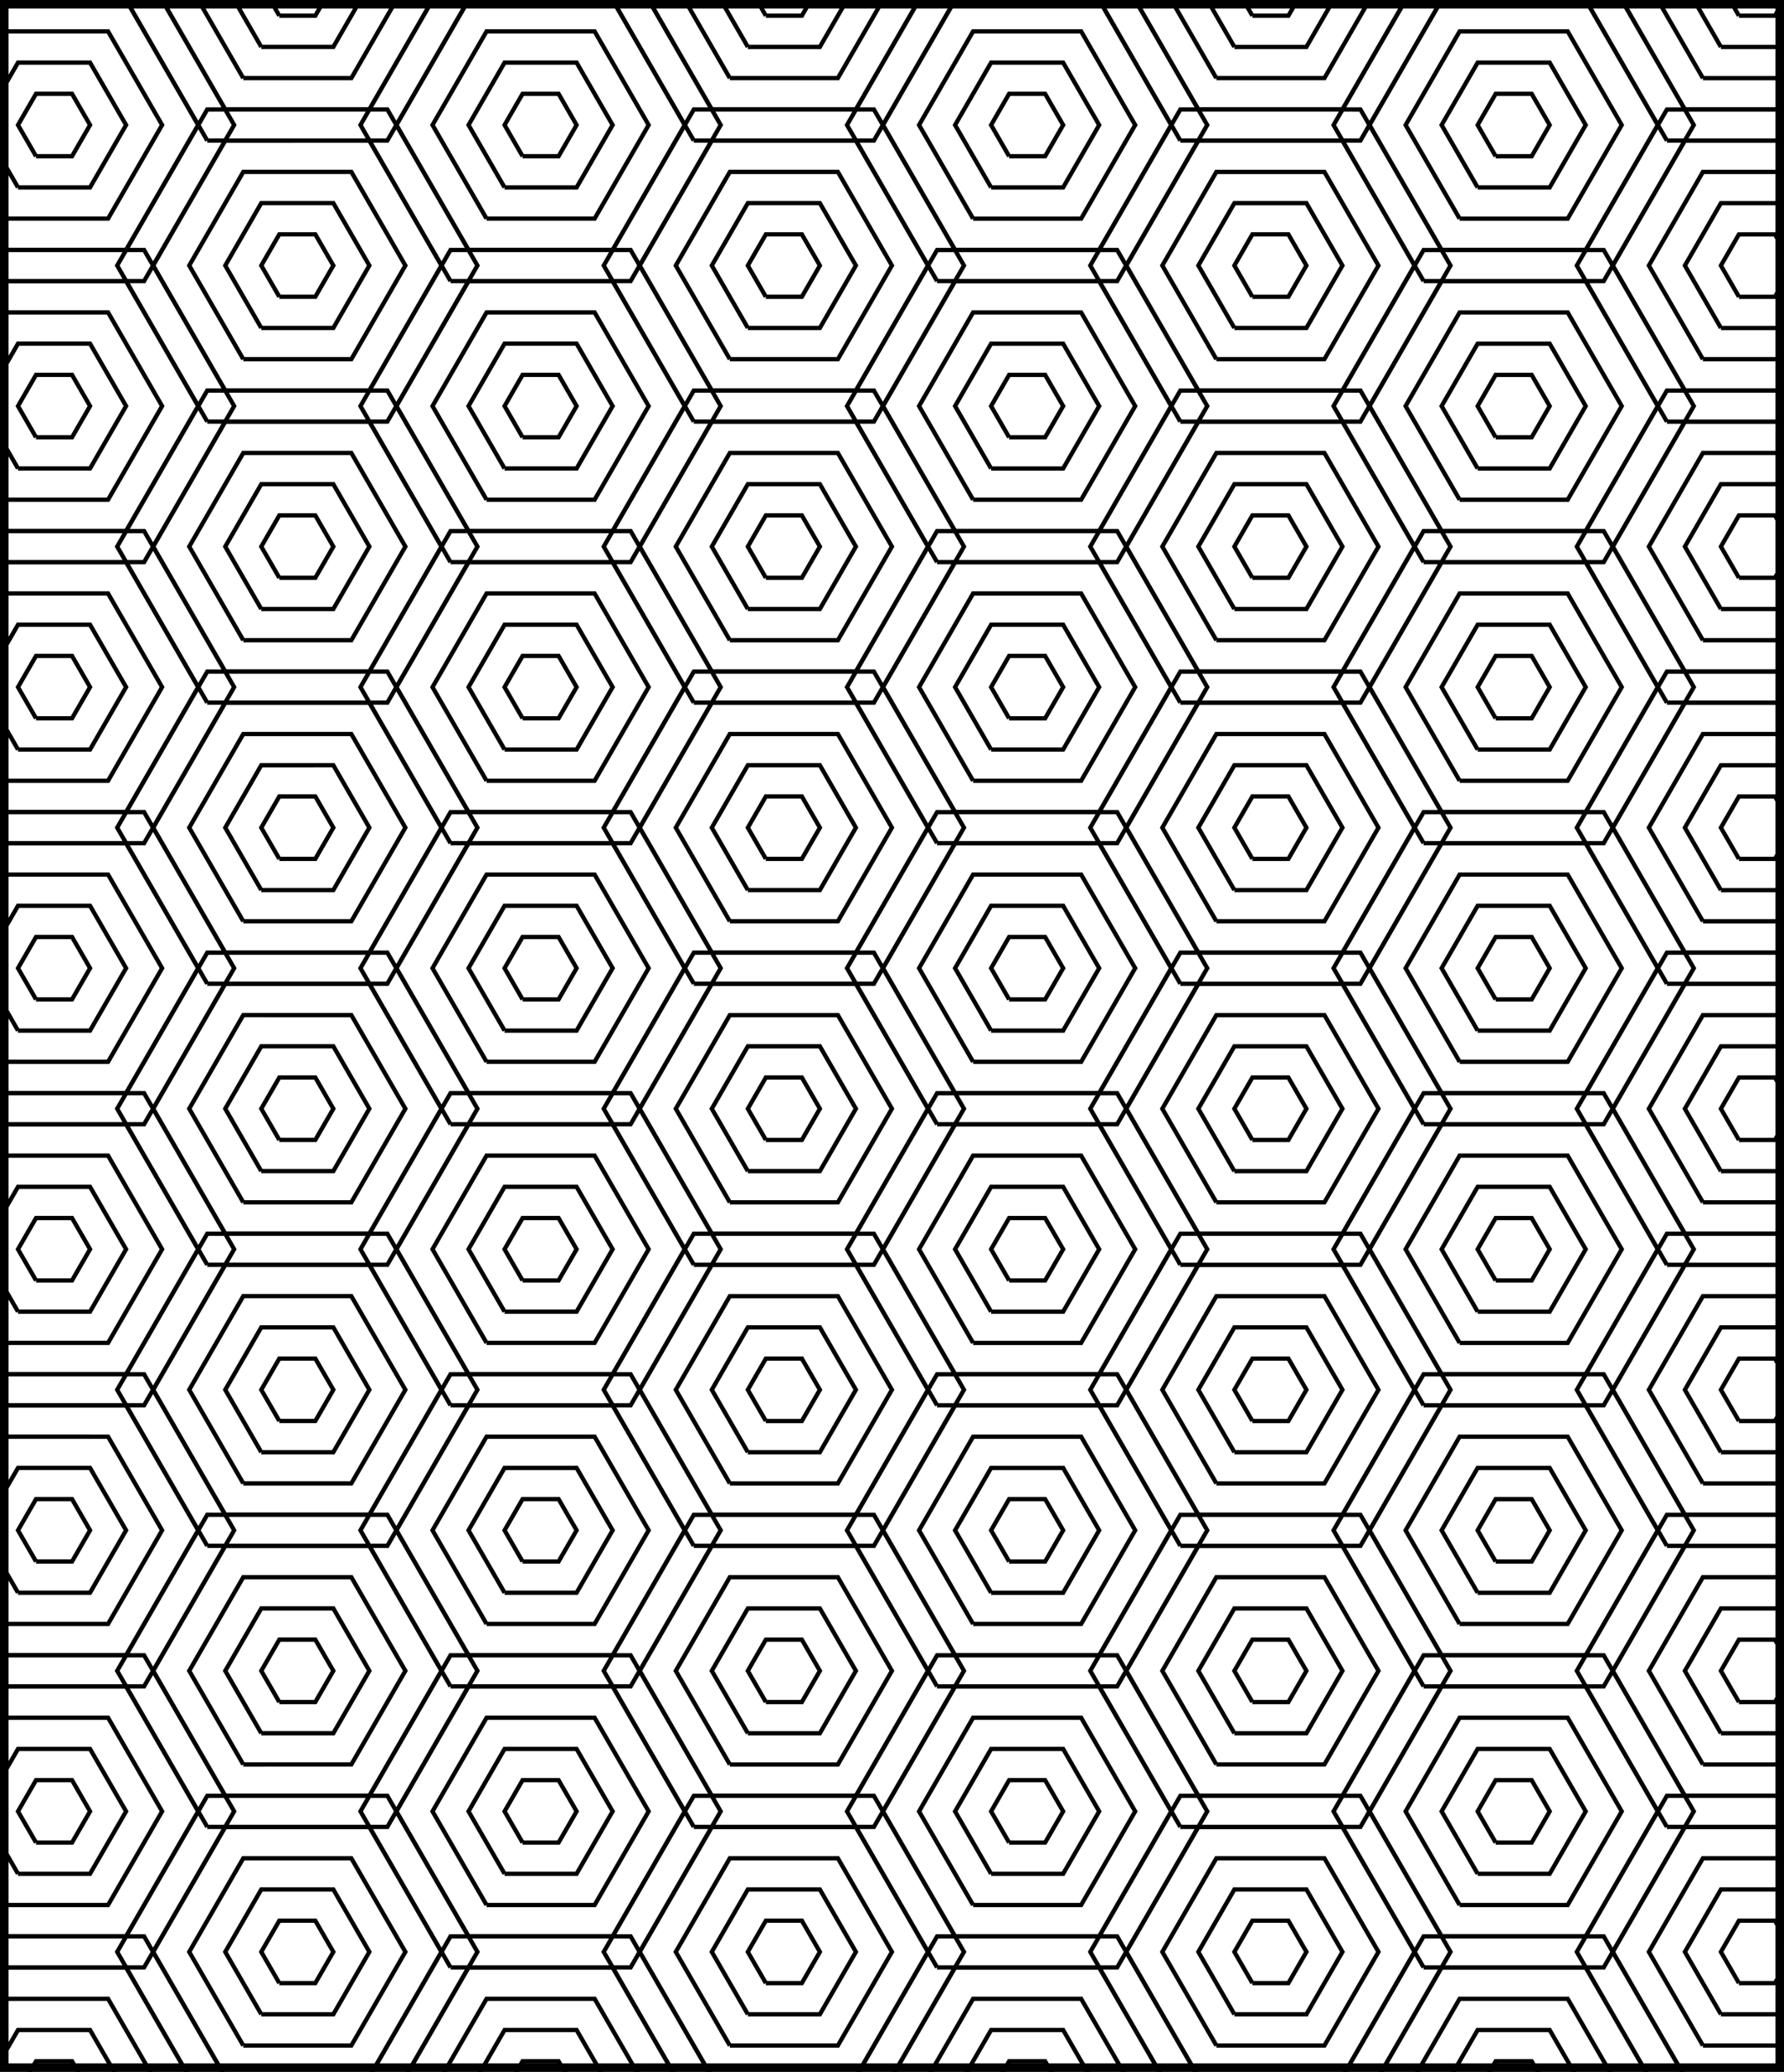 <?xml version="1.0" encoding="UTF-8" standalone="no"?>
<svg
   xmlns:dc="http://purl.org/dc/elements/1.1/"
   xmlns:cc="http://creativecommons.org/ns#"
   xmlns:rdf="http://www.w3.org/1999/02/22-rdf-syntax-ns#"
   xmlns:svg="http://www.w3.org/2000/svg"
   xmlns="http://www.w3.org/2000/svg"
   id="svg12"
   version="1.1"
   viewBox="0 0 416.344 483.273"
   height="483.273pt"
   width="416.344pt">
  <rect x="0" y="0" width="416.344" height="483.273" fill="#808080" stroke="none"/>
  <defs
     id="defs5">
    <clipPath
       clipPathUnits="userSpaceOnUse"
       id="clip1">
      <path
         id="path2"
         transform="matrix(1,0,0,-1,26.016,571)"
         d="M 8.405,41.184 H 424.749 V 524.457 H 8.405 V 41.184" />
    </clipPath>
  </defs>
  <g
     transform="translate(-34.422,-46.543)"
     clip-path="url(#clip1)"
     id="surface1">
    <path
       id="path7"
       transform="matrix(1,0,0,-1,26.016,571)"
       d="M -7.94176e-4,0 H 42.034 L 63.05,36.402 42.034,72.805 H -7.94176e-4 L -21.016,36.402 -7.94176e-4,0 M 4.202,7.281 h 33.629 l 16.812,29.121 -16.812,29.121 H 4.202 L -12.61,36.402 4.202,7.281 M 8.405,14.562 H 33.628 L 46.237,36.402 33.628,58.242 H 8.405 L -4.204,36.402 8.405,14.562 m 4.203,7.277 h 16.812 l 8.41,14.562 -8.41,14.559 h -16.812 l -8.406,-14.559 8.406,-14.562 m 4.203,7.281 h 8.406 l 4.203,7.281 -4.203,7.281 h -8.406 l -4.203,-7.281 4.203,-7.281 m 39.961,3.656 H 98.808 L 119.823,69.18 98.808,105.582 H 56.773 L 35.757,69.18 56.773,32.777 m 4.203,7.281 H 94.605 L 111.417,69.18 94.605,98.301 H 60.976 l -16.812,-29.121 16.812,-29.121 m 4.203,7.281 H 90.402 L 103.011,69.18 90.402,91.02 H 65.179 L 52.57,69.18 65.179,47.34 m 4.203,7.281 h 16.816 l 8.406,14.559 -8.406,14.562 H 69.382 l -8.406,-14.562 8.406,-14.559 m 4.207,7.277 h 8.406 l 4.203,7.281 -4.203,7.281 h -8.406 l -4.207,-7.281 4.207,-7.281 M 113.546,0 h 42.035 l 21.016,36.402 -21.016,36.402 H 113.546 L 92.53,36.402 113.546,0 m 4.207,7.281 h 33.625 l 16.812,29.121 -16.812,29.121 h -33.625 L 100.937,36.402 117.753,7.281 m 4.203,7.281 h 25.219 l 12.609,21.84 -12.609,21.84 H 121.956 L 109.343,36.402 121.956,14.562 m 4.203,7.277 h 16.812 l 8.406,14.562 -8.406,14.559 h -16.812 l -8.406,-14.559 8.406,-14.562 m 4.203,7.281 h 8.406 l 4.203,7.281 -4.203,7.281 h -8.406 l -4.203,-7.281 4.203,-7.281 m 39.961,3.656 h 42.031 L 233.37,69.18 212.355,105.582 H 170.323 L 149.304,69.18 170.323,32.777 m 4.203,7.281 h 33.625 l 16.812,29.121 -16.812,29.121 h -33.625 L 157.71,69.18 174.527,40.059 m 4.203,7.281 h 25.219 L 216.558,69.18 203.948,91.02 H 178.73 L 166.12,69.18 178.73,47.34 m 4.203,7.281 h 16.812 l 8.406,14.559 -8.406,14.562 h -16.812 l -8.406,-14.562 8.406,-14.559 m 4.203,7.277 h 8.406 l 4.203,7.281 -4.203,7.281 h -8.406 l -4.203,-7.281 4.203,-7.281 M 227.097,0 h 42.031 l 21.016,36.402 -21.016,36.402 H 227.097 L 206.081,36.402 227.097,0 m 4.203,7.281 h 33.625 l 16.812,29.121 -16.812,29.121 h -33.625 L 214.487,36.402 231.3,7.281 m 4.203,7.281 h 25.219 l 12.609,21.84 -12.609,21.84 H 235.503 L 222.894,36.402 235.503,14.562 m 4.203,7.277 h 16.812 l 8.406,14.562 -8.406,14.559 h -16.812 l -8.406,-14.559 8.406,-14.562 m 4.203,7.281 h 8.406 l 4.203,7.281 -4.203,7.281 h -8.406 l -4.203,-7.281 4.203,-7.281 m 39.961,3.656 h 42.031 l 21.016,36.402 -21.016,36.402 H 283.87 L 262.855,69.18 283.87,32.777 m 4.203,7.281 h 33.625 l 16.812,29.121 -16.812,29.121 h -33.625 l -16.812,-29.121 16.812,-29.121 m 4.203,7.281 H 317.495 L 330.105,69.18 317.495,91.02 H 292.277 L 279.667,69.18 292.277,47.34 m 4.203,7.281 h 16.812 l 8.406,14.559 -8.406,14.562 h -16.812 l -8.406,-14.562 8.406,-14.559 m 4.203,7.277 h 8.406 l 4.203,7.281 -4.203,7.281 h -8.406 l -4.203,-7.281 4.203,-7.281 M 340.644,0 h 42.031 l 21.02,36.402 -21.02,36.402 H 340.644 L 319.628,36.402 340.644,0 m 4.203,7.281 h 33.625 l 16.816,29.121 -16.816,29.121 h -33.625 L 328.034,36.402 344.847,7.281 m 4.203,7.281 h 25.219 l 12.609,21.84 -12.609,21.84 H 349.05 L 336.441,36.402 349.05,14.562 m 4.203,7.277 h 16.812 l 8.406,14.562 -8.406,14.559 h -16.812 l -8.406,-14.559 8.406,-14.562 m 4.203,7.281 h 8.406 l 4.203,7.281 -4.203,7.281 h -8.406 l -4.203,-7.281 4.203,-7.281 m 39.961,3.656 h 42.035 l 21.016,36.402 -21.016,36.402 H 397.417 L 376.402,69.18 397.417,32.777 m 4.203,7.281 h 33.629 l 16.812,29.121 -16.812,29.121 H 401.62 L 384.808,69.18 401.62,40.059 m 4.203,7.281 h 25.219 l 12.613,21.84 -12.613,21.84 H 405.823 L 393.214,69.18 405.823,47.34 m 4.203,7.281 h 16.812 l 8.41,14.559 -8.41,14.562 h -16.812 l -8.406,-14.562 8.406,-14.559 m 4.203,7.277 h 8.406 l 4.203,7.281 -4.203,7.281 h -8.406 l -4.203,-7.281 4.203,-7.281 M -7.94176e-4,65.559 H 42.034 L 63.05,101.957 42.034,138.359 H -7.94176e-4 L -21.016,101.957 -7.94176e-4,65.559 M 4.202,72.836 h 33.629 l 16.812,29.121 -16.812,29.121 H 4.202 l -16.812,-29.121 16.812,-29.121 m 4.203,7.281 H 33.628 L 46.237,101.957 33.628,123.801 H 8.405 L -4.204,101.957 8.405,80.117 m 4.203,7.281 h 16.812 l 8.41,14.559 -8.41,14.562 h -16.812 l -8.406,-14.562 8.406,-14.559 m 4.203,7.281 h 8.406 l 4.203,7.277 -4.203,7.281 h -8.406 l -4.203,-7.281 4.203,-7.277 m 39.961,3.656 H 98.808 L 119.823,134.738 98.808,171.137 H 56.773 L 35.757,134.738 56.773,98.336 m 4.203,7.281 h 33.629 l 16.813,29.121 -16.813,29.121 H 60.976 l -16.812,-29.121 16.812,-29.121 m 4.203,7.277 H 90.402 l 12.609,21.844 -12.609,21.84 H 65.179 L 52.57,134.738 65.179,112.895 m 4.203,7.281 h 16.816 l 8.406,14.562 -8.406,14.559 H 69.382 l -8.406,-14.559 8.406,-14.562 m 4.207,7.281 h 8.406 l 4.203,7.281 -4.203,7.277 h -8.406 l -4.207,-7.277 4.207,-7.281 m 39.957,-61.898 h 42.035 l 21.016,36.398 -21.016,36.402 H 113.546 L 92.53,101.957 113.546,65.559 m 4.207,7.277 h 33.625 l 16.812,29.121 -16.812,29.121 h -33.625 l -16.816,-29.121 16.816,-29.121 m 4.203,7.281 h 25.219 l 12.609,21.84 -12.609,21.844 h -25.219 l -12.613,-21.844 12.613,-21.84 m 4.203,7.281 h 16.812 l 8.406,14.559 -8.406,14.562 h -16.812 l -8.406,-14.562 8.406,-14.559 m 4.203,7.281 h 8.406 l 4.203,7.277 -4.203,7.281 h -8.406 l -4.203,-7.281 4.203,-7.277 m 39.961,3.656 h 42.031 l 21.016,36.402 -21.016,36.398 h -42.031 l -21.02,-36.398 21.02,-36.402 m 4.203,7.281 h 33.625 l 16.812,29.121 -16.812,29.121 h -33.625 l -16.816,-29.121 16.816,-29.121 m 4.203,7.277 h 25.219 l 12.609,21.844 -12.609,21.84 h -25.219 l -12.609,-21.84 12.609,-21.844 m 4.203,7.281 h 16.812 l 8.406,14.562 -8.406,14.559 h -16.812 l -8.406,-14.559 8.406,-14.562 m 4.203,7.281 h 8.406 l 4.203,7.281 -4.203,7.277 h -8.406 l -4.203,-7.277 4.203,-7.281 m 39.961,-61.898 h 42.031 l 21.016,36.398 -21.016,36.402 h -42.031 l -21.016,-36.402 21.016,-36.398 m 4.203,7.277 h 33.625 l 16.812,29.121 -16.812,29.121 h -33.625 l -16.812,-29.121 16.812,-29.121 m 4.203,7.281 h 25.219 l 12.609,21.84 -12.609,21.844 h -25.219 l -12.609,-21.844 12.609,-21.84 m 4.203,7.281 h 16.812 l 8.406,14.559 -8.406,14.562 h -16.812 l -8.406,-14.562 8.406,-14.559 m 4.203,7.281 h 8.406 l 4.203,7.277 -4.203,7.281 h -8.406 l -4.203,-7.281 4.203,-7.277 m 39.961,3.656 h 42.031 l 21.016,36.402 -21.016,36.398 H 283.87 L 262.855,134.738 283.87,98.336 m 4.203,7.281 h 33.625 l 16.812,29.121 -16.812,29.121 h -33.625 l -16.812,-29.121 16.812,-29.121 m 4.203,7.277 h 25.219 l 12.609,21.844 -12.609,21.84 h -25.219 l -12.609,-21.84 12.609,-21.844 m 4.203,7.281 h 16.812 l 8.406,14.562 -8.406,14.559 h -16.812 l -8.406,-14.559 8.406,-14.562 m 4.203,7.281 h 8.406 l 4.203,7.281 -4.203,7.277 h -8.406 l -4.203,-7.277 4.203,-7.281 m 39.961,-61.898 h 42.031 l 21.02,36.398 -21.02,36.402 h -42.031 l -21.016,-36.402 21.016,-36.398 m 4.203,7.277 h 33.625 l 16.816,29.121 -16.816,29.121 h -33.625 l -16.812,-29.121 16.812,-29.121 m 4.203,7.281 h 25.219 l 12.609,21.84 -12.609,21.844 h -25.219 l -12.609,-21.844 12.609,-21.84 m 4.203,7.281 h 16.812 l 8.406,14.559 -8.406,14.562 h -16.812 l -8.406,-14.562 8.406,-14.559 m 4.203,7.281 h 8.406 l 4.203,7.277 -4.203,7.281 h -8.406 l -4.203,-7.281 4.203,-7.277 m 39.961,3.656 h 42.035 l 21.016,36.402 -21.016,36.398 h -42.035 l -21.016,-36.398 21.016,-36.402 m 4.203,7.281 h 33.629 l 16.812,29.121 -16.812,29.121 H 401.62 l -16.812,-29.121 16.812,-29.121 m 4.203,7.277 h 25.219 l 12.613,21.844 -12.613,21.84 h -25.219 l -12.609,-21.84 12.609,-21.844 m 4.203,7.281 h 16.812 l 8.41,14.562 -8.41,14.559 h -16.812 l -8.406,-14.559 8.406,-14.562 m 4.203,7.281 h 8.406 l 4.203,7.281 -4.203,7.277 h -8.406 l -4.203,-7.277 4.203,-7.281 M -7.94176e-4,131.113 H 42.034 l 21.016,36.402 -21.016,36.402 H -7.94176e-4 L -21.016,167.516 -7.94176e-4,131.113 M 4.202,138.395 h 33.629 l 16.812,29.121 -16.812,29.121 H 4.202 l -16.812,-29.121 16.812,-29.121 m 4.203,7.281 h 25.223 l 12.609,21.84 -12.609,21.84 H 8.405 L -4.204,167.516 8.405,145.676 m 4.203,7.277 h 16.812 l 8.41,14.562 -8.41,14.559 h -16.812 l -8.406,-14.559 8.406,-14.562 m 4.203,7.281 h 8.406 l 4.203,7.281 -4.203,7.281 h -8.406 l -4.203,-7.281 4.203,-7.281 m 39.961,3.656 H 98.808 l 21.016,36.402 -21.016,36.402 H 56.773 L 35.757,200.293 56.773,163.891 m 4.203,7.281 h 33.629 l 16.813,29.121 -16.813,29.121 H 60.976 l -16.812,-29.121 16.812,-29.121 m 4.203,7.281 H 90.402 l 12.609,21.84 -12.609,21.84 H 65.179 L 52.57,200.293 65.179,178.453 m 4.203,7.281 h 16.816 l 8.406,14.559 -8.406,14.562 H 69.382 l -8.406,-14.562 8.406,-14.559 m 4.207,7.277 h 8.406 l 4.203,7.281 -4.203,7.281 h -8.406 l -4.207,-7.281 4.207,-7.281 m 39.957,-61.898 h 42.035 l 21.016,36.402 -21.016,36.402 H 113.546 L 92.53,167.516 113.546,131.113 m 4.207,7.281 h 33.625 l 16.812,29.121 -16.812,29.121 h -33.625 l -16.816,-29.121 16.816,-29.121 m 4.203,7.281 h 25.219 l 12.609,21.84 -12.609,21.84 h -25.219 l -12.613,-21.84 12.613,-21.84 m 4.203,7.277 h 16.812 l 8.406,14.562 -8.406,14.559 h -16.812 l -8.406,-14.559 8.406,-14.562 m 4.203,7.281 h 8.406 l 4.203,7.281 -4.203,7.281 h -8.406 l -4.203,-7.281 4.203,-7.281 m 39.961,3.656 h 42.031 l 21.016,36.402 -21.016,36.402 h -42.031 l -21.02,-36.402 21.02,-36.402 m 4.203,7.281 h 33.625 l 16.812,29.121 -16.812,29.121 h -33.625 l -16.816,-29.121 16.816,-29.121 m 4.203,7.281 h 25.219 l 12.609,21.84 -12.609,21.84 h -25.219 l -12.609,-21.84 12.609,-21.84 m 4.203,7.281 h 16.812 l 8.406,14.559 -8.406,14.562 h -16.812 l -8.406,-14.562 8.406,-14.559 m 4.203,7.277 h 8.406 l 4.203,7.281 -4.203,7.281 h -8.406 l -4.203,-7.281 4.203,-7.281 m 39.961,-61.898 h 42.031 l 21.016,36.402 -21.016,36.402 h -42.031 l -21.016,-36.402 21.016,-36.402 m 4.203,7.281 h 33.625 l 16.812,29.121 -16.812,29.121 h -33.625 l -16.812,-29.121 16.812,-29.121 m 4.203,7.281 h 25.219 l 12.609,21.84 -12.609,21.84 h -25.219 l -12.609,-21.84 12.609,-21.84 m 4.203,7.277 h 16.812 l 8.406,14.562 -8.406,14.559 h -16.812 l -8.406,-14.559 8.406,-14.562 m 4.203,7.281 h 8.406 l 4.203,7.281 -4.203,7.281 h -8.406 l -4.203,-7.281 4.203,-7.281 m 39.961,3.656 h 42.031 l 21.016,36.402 -21.016,36.402 H 283.87 l -21.016,-36.402 21.016,-36.402 m 4.203,7.281 h 33.625 l 16.812,29.121 -16.812,29.121 h -33.625 l -16.812,-29.121 16.812,-29.121 m 4.203,7.281 h 25.219 l 12.609,21.84 -12.609,21.84 h -25.219 l -12.609,-21.84 12.609,-21.84 m 4.203,7.281 h 16.812 l 8.406,14.559 -8.406,14.562 h -16.812 l -8.406,-14.562 8.406,-14.559 m 4.203,7.277 h 8.406 l 4.203,7.281 -4.203,7.281 h -8.406 l -4.203,-7.281 4.203,-7.281 m 39.961,-61.898 h 42.031 l 21.02,36.402 -21.02,36.402 h -42.031 l -21.016,-36.402 21.016,-36.402 m 4.203,7.281 h 33.625 l 16.816,29.121 -16.816,29.121 h -33.625 l -16.812,-29.121 16.812,-29.121 m 4.203,7.281 h 25.219 l 12.609,21.84 -12.609,21.84 h -25.219 l -12.609,-21.84 12.609,-21.84 m 4.203,7.277 h 16.812 l 8.406,14.562 -8.406,14.559 h -16.812 l -8.406,-14.559 8.406,-14.562 m 4.203,7.281 h 8.406 l 4.203,7.281 -4.203,7.281 h -8.406 l -4.203,-7.281 4.203,-7.281 m 39.961,3.656 h 42.035 l 21.016,36.402 -21.016,36.402 h -42.035 l -21.016,-36.402 21.016,-36.402 m 4.203,7.281 h 33.629 l 16.812,29.121 -16.812,29.121 H 401.62 l -16.812,-29.121 16.812,-29.121 m 4.203,7.281 h 25.219 l 12.613,21.84 -12.613,21.84 h -25.219 l -12.609,-21.84 12.609,-21.84 m 4.203,7.281 h 16.812 l 8.41,14.559 -8.41,14.562 h -16.812 l -8.406,-14.562 8.406,-14.559 m 4.203,7.277 h 8.406 l 4.203,7.281 -4.203,7.281 h -8.406 l -4.203,-7.281 4.203,-7.281 M -7.94176e-4,196.672 H 42.034 l 21.016,36.402 -21.016,36.398 H -7.94176e-4 L -21.016,233.074 -7.94176e-4,196.672 M 4.202,203.949 h 33.629 l 16.812,29.125 -16.812,29.121 H 4.202 l -16.812,-29.121 16.812,-29.125 m 4.203,7.281 h 25.223 l 12.609,21.844 -12.609,21.84 H 8.405 L -4.204,233.074 8.405,211.23 m 4.203,7.281 h 16.812 l 8.41,14.562 -8.41,14.559 h -16.812 l -8.406,-14.559 8.406,-14.562 m 4.203,7.281 h 8.406 l 4.203,7.281 -4.203,7.277 h -8.406 l -4.203,-7.277 4.203,-7.281 m 39.961,3.656 H 98.808 l 21.016,36.402 -21.016,36.402 H 56.773 L 35.757,265.852 56.773,229.449 m 4.203,7.281 h 33.629 l 16.813,29.121 -16.813,29.121 H 60.976 l -16.812,-29.121 16.812,-29.121 m 4.203,7.281 H 90.402 l 12.609,21.84 -12.609,21.84 H 65.179 L 52.57,265.852 65.179,244.012 m 4.203,7.277 h 16.816 l 8.406,14.562 -8.406,14.559 H 69.382 l -8.406,-14.559 8.406,-14.562 m 4.207,7.281 h 8.406 l 4.203,7.281 -4.203,7.281 h -8.406 l -4.207,-7.281 4.207,-7.281 m 39.957,-61.898 h 42.035 l 21.016,36.402 -21.016,36.398 H 113.546 L 92.53,233.074 113.546,196.672 m 4.207,7.277 h 33.625 l 16.812,29.125 -16.812,29.121 h -33.625 l -16.816,-29.121 16.816,-29.125 m 4.203,7.281 h 25.219 l 12.609,21.844 -12.609,21.84 h -25.219 l -12.613,-21.84 12.613,-21.844 m 4.203,7.281 h 16.812 l 8.406,14.562 -8.406,14.559 h -16.812 l -8.406,-14.559 8.406,-14.562 m 4.203,7.281 h 8.406 l 4.203,7.281 -4.203,7.277 h -8.406 l -4.203,-7.277 4.203,-7.281 m 39.961,3.656 h 42.031 l 21.016,36.402 -21.016,36.402 h -42.031 l -21.02,-36.402 21.02,-36.402 m 4.203,7.281 h 33.625 l 16.812,29.121 -16.812,29.121 h -33.625 l -16.816,-29.121 16.816,-29.121 m 4.203,7.281 h 25.219 l 12.609,21.84 -12.609,21.84 h -25.219 l -12.609,-21.84 12.609,-21.84 m 4.203,7.277 h 16.812 l 8.406,14.562 -8.406,14.559 h -16.812 l -8.406,-14.559 8.406,-14.562 m 4.203,7.281 h 8.406 l 4.203,7.281 -4.203,7.281 h -8.406 l -4.203,-7.281 4.203,-7.281 m 39.961,-61.898 h 42.031 l 21.016,36.402 -21.016,36.398 h -42.031 l -21.016,-36.398 21.016,-36.402 m 4.203,7.277 h 33.625 l 16.812,29.125 -16.812,29.121 h -33.625 l -16.812,-29.121 16.812,-29.125 m 4.203,7.281 h 25.219 l 12.609,21.844 -12.609,21.84 h -25.219 l -12.609,-21.84 12.609,-21.844 m 4.203,7.281 h 16.812 l 8.406,14.562 -8.406,14.559 h -16.812 l -8.406,-14.559 8.406,-14.562 m 4.203,7.281 h 8.406 l 4.203,7.281 -4.203,7.277 h -8.406 l -4.203,-7.277 4.203,-7.281 m 39.961,3.656 h 42.031 l 21.016,36.402 -21.016,36.402 H 283.87 l -21.016,-36.402 21.016,-36.402 m 4.203,7.281 h 33.625 l 16.812,29.121 -16.812,29.121 h -33.625 l -16.812,-29.121 16.812,-29.121 m 4.203,7.281 h 25.219 l 12.609,21.84 -12.609,21.84 h -25.219 l -12.609,-21.84 12.609,-21.84 m 4.203,7.277 h 16.812 l 8.406,14.562 -8.406,14.559 h -16.812 l -8.406,-14.559 8.406,-14.562 m 4.203,7.281 h 8.406 l 4.203,7.281 -4.203,7.281 h -8.406 l -4.203,-7.281 4.203,-7.281 m 39.961,-61.898 h 42.031 l 21.02,36.402 -21.02,36.398 h -42.031 l -21.016,-36.398 21.016,-36.402 m 4.203,7.277 h 33.625 l 16.816,29.125 -16.816,29.121 h -33.625 l -16.812,-29.121 16.812,-29.125 m 4.203,7.281 h 25.219 l 12.609,21.844 -12.609,21.84 h -25.219 l -12.609,-21.84 12.609,-21.844 m 4.203,7.281 h 16.812 l 8.406,14.562 -8.406,14.559 h -16.812 l -8.406,-14.559 8.406,-14.562 m 4.203,7.281 h 8.406 l 4.203,7.281 -4.203,7.277 h -8.406 l -4.203,-7.277 4.203,-7.281 m 39.961,3.656 h 42.035 l 21.016,36.402 -21.016,36.402 h -42.035 l -21.016,-36.402 21.016,-36.402 m 4.203,7.281 h 33.629 l 16.812,29.121 -16.812,29.121 H 401.62 l -16.812,-29.121 16.812,-29.121 m 4.203,7.281 h 25.219 l 12.613,21.84 -12.613,21.84 h -25.219 l -12.609,-21.84 12.609,-21.84 m 4.203,7.277 h 16.812 l 8.41,14.562 -8.41,14.559 h -16.812 l -8.406,-14.559 8.406,-14.562 m 4.203,7.281 h 8.406 l 4.203,7.281 -4.203,7.281 h -8.406 l -4.203,-7.281 4.203,-7.281 M -7.94176e-4,262.227 H 42.034 l 21.016,36.402 -21.016,36.402 H -7.94176e-4 L -21.016,298.629 -7.94176e-4,262.227 M 4.202,269.508 h 33.629 l 16.812,29.121 -16.812,29.121 H 4.202 l -16.812,-29.121 16.812,-29.121 m 4.203,7.281 h 25.223 l 12.609,21.84 -12.609,21.84 H 8.405 L -4.204,298.629 8.405,276.789 m 4.203,7.281 h 16.812 l 8.41,14.559 -8.41,14.562 h -16.812 l -8.406,-14.562 8.406,-14.559 m 4.203,7.277 h 8.406 l 4.203,7.281 -4.203,7.281 h -8.406 l -4.203,-7.281 4.203,-7.281 m 39.961,3.66 H 98.808 l 21.016,36.398 -21.016,36.402 H 56.773 L 35.757,331.406 56.773,295.008 m 4.203,7.277 h 33.629 l 16.813,29.121 -16.813,29.121 H 60.976 l -16.812,-29.121 16.812,-29.121 m 4.203,7.281 H 90.402 L 103.011,331.406 90.402,353.25 H 65.179 L 52.57,331.406 65.179,309.566 m 4.203,7.281 h 16.816 l 8.406,14.559 -8.406,14.562 H 69.382 l -8.406,-14.562 8.406,-14.559 m 4.207,7.281 h 8.406 l 4.203,7.277 -4.203,7.281 h -8.406 l -4.207,-7.281 4.207,-7.277 m 39.957,-61.902 h 42.035 l 21.016,36.402 -21.016,36.402 H 113.546 L 92.53,298.629 113.546,262.227 m 4.207,7.281 h 33.625 l 16.812,29.121 -16.812,29.121 h -33.625 l -16.816,-29.121 16.816,-29.121 m 4.203,7.281 h 25.219 l 12.609,21.84 -12.609,21.84 h -25.219 l -12.613,-21.84 12.613,-21.84 m 4.203,7.281 h 16.812 l 8.406,14.559 -8.406,14.562 h -16.812 l -8.406,-14.562 8.406,-14.559 m 4.203,7.277 h 8.406 l 4.203,7.281 -4.203,7.281 h -8.406 l -4.203,-7.281 4.203,-7.281 m 39.961,3.66 h 42.031 l 21.016,36.398 -21.016,36.402 h -42.031 l -21.02,-36.402 21.02,-36.398 m 4.203,7.277 h 33.625 l 16.812,29.121 -16.812,29.121 h -33.625 l -16.816,-29.121 16.816,-29.121 m 4.203,7.281 h 25.219 L 216.558,331.406 203.948,353.25 h -25.219 l -12.609,-21.844 12.609,-21.84 m 4.203,7.281 h 16.812 l 8.406,14.559 -8.406,14.562 h -16.812 l -8.406,-14.562 8.406,-14.559 m 4.203,7.281 h 8.406 l 4.203,7.277 -4.203,7.281 h -8.406 l -4.203,-7.281 4.203,-7.277 m 39.961,-61.902 h 42.031 l 21.016,36.402 -21.016,36.402 h -42.031 l -21.016,-36.402 21.016,-36.402 m 4.203,7.281 h 33.625 l 16.812,29.121 -16.812,29.121 h -33.625 l -16.812,-29.121 16.812,-29.121 m 4.203,7.281 h 25.219 l 12.609,21.84 -12.609,21.84 h -25.219 l -12.609,-21.84 12.609,-21.84 m 4.203,7.281 h 16.812 l 8.406,14.559 -8.406,14.562 h -16.812 l -8.406,-14.562 8.406,-14.559 m 4.203,7.277 h 8.406 l 4.203,7.281 -4.203,7.281 h -8.406 l -4.203,-7.281 4.203,-7.281 m 39.961,3.66 h 42.031 l 21.016,36.398 -21.016,36.402 H 283.87 l -21.016,-36.402 21.016,-36.398 m 4.203,7.277 h 33.625 l 16.812,29.121 -16.812,29.121 h -33.625 l -16.812,-29.121 16.812,-29.121 m 4.203,7.281 H 317.495 L 330.105,331.406 317.495,353.25 h -25.219 l -12.609,-21.844 12.609,-21.84 m 4.203,7.281 h 16.812 l 8.406,14.559 -8.406,14.562 h -16.812 l -8.406,-14.562 8.406,-14.559 m 4.203,7.281 h 8.406 l 4.203,7.277 -4.203,7.281 h -8.406 l -4.203,-7.281 4.203,-7.277 m 39.961,-61.902 h 42.031 l 21.02,36.402 -21.02,36.402 h -42.031 l -21.016,-36.402 21.016,-36.402 m 4.203,7.281 h 33.625 l 16.816,29.121 -16.816,29.121 h -33.625 l -16.812,-29.121 16.812,-29.121 m 4.203,7.281 h 25.219 l 12.609,21.84 -12.609,21.84 h -25.219 l -12.609,-21.84 12.609,-21.84 m 4.203,7.281 h 16.812 l 8.406,14.559 -8.406,14.562 h -16.812 l -8.406,-14.562 8.406,-14.559 m 4.203,7.277 h 8.406 l 4.203,7.281 -4.203,7.281 h -8.406 l -4.203,-7.281 4.203,-7.281 m 39.961,3.66 h 42.035 l 21.016,36.398 -21.016,36.402 h -42.035 l -21.016,-36.402 21.016,-36.398 m 4.203,7.277 h 33.629 l 16.812,29.121 -16.812,29.121 H 401.62 l -16.812,-29.121 16.812,-29.121 m 4.203,7.281 h 25.219 l 12.613,21.84 -12.613,21.844 h -25.219 l -12.609,-21.844 12.609,-21.84 m 4.203,7.281 h 16.812 l 8.41,14.559 -8.41,14.562 h -16.812 l -8.406,-14.562 8.406,-14.559 m 4.203,7.281 h 8.406 l 4.203,7.277 -4.203,7.281 h -8.406 l -4.203,-7.281 4.203,-7.277 M -7.94176e-4,327.785 H 42.034 L 63.05,364.188 42.034,400.586 H -7.94176e-4 L -21.016,364.188 -7.94176e-4,327.785 M 4.202,335.066 h 33.629 l 16.812,29.121 -16.812,29.121 H 4.202 l -16.812,-29.121 16.812,-29.121 m 4.203,7.277 H 33.628 L 46.237,364.188 33.628,386.027 H 8.405 L -4.204,364.188 8.405,342.344 m 4.203,7.281 h 16.812 l 8.41,14.562 -8.41,14.559 h -16.812 l -8.406,-14.559 8.406,-14.562 m 4.203,7.281 h 8.406 l 4.203,7.281 -4.203,7.277 h -8.406 l -4.203,-7.277 4.203,-7.281 m 39.961,3.656 H 98.808 l 21.016,36.402 -21.016,36.402 H 56.773 L 35.757,396.965 56.773,360.562 m 4.203,7.281 h 33.629 l 16.813,29.121 -16.813,29.121 H 60.976 l -16.812,-29.121 16.812,-29.121 m 4.203,7.281 H 90.402 l 12.609,21.84 -12.609,21.84 H 65.179 L 52.57,396.965 65.179,375.125 m 4.203,7.277 h 16.816 l 8.406,14.562 -8.406,14.559 H 69.382 l -8.406,-14.559 8.406,-14.562 m 4.207,7.281 h 8.406 l 4.203,7.281 -4.203,7.281 h -8.406 l -4.207,-7.281 4.207,-7.281 m 39.957,-61.898 h 42.035 l 21.016,36.402 -21.016,36.398 H 113.546 L 92.53,364.188 113.546,327.785 m 4.207,7.281 h 33.625 l 16.812,29.121 -16.812,29.121 h -33.625 l -16.816,-29.121 16.816,-29.121 m 4.203,7.277 h 25.219 l 12.609,21.844 -12.609,21.84 h -25.219 l -12.613,-21.84 12.613,-21.844 m 4.203,7.281 h 16.812 l 8.406,14.562 -8.406,14.559 h -16.812 l -8.406,-14.559 8.406,-14.562 m 4.203,7.281 h 8.406 l 4.203,7.281 -4.203,7.277 h -8.406 l -4.203,-7.277 4.203,-7.281 m 39.961,3.656 h 42.031 l 21.016,36.402 -21.016,36.402 h -42.031 l -21.02,-36.402 21.02,-36.402 m 4.203,7.281 h 33.625 l 16.812,29.121 -16.812,29.121 h -33.625 l -16.816,-29.121 16.816,-29.121 m 4.203,7.281 h 25.219 l 12.609,21.84 -12.609,21.84 H 178.73 L 166.12,396.965 178.73,375.125 m 4.203,7.277 h 16.812 l 8.406,14.562 -8.406,14.559 h -16.812 l -8.406,-14.559 8.406,-14.562 m 4.203,7.281 h 8.406 l 4.203,7.281 -4.203,7.281 h -8.406 l -4.203,-7.281 4.203,-7.281 m 39.961,-61.898 h 42.031 l 21.016,36.402 -21.016,36.398 h -42.031 l -21.016,-36.398 21.016,-36.402 m 4.203,7.281 h 33.625 l 16.812,29.121 -16.812,29.121 h -33.625 l -16.812,-29.121 16.812,-29.121 m 4.203,7.277 h 25.219 l 12.609,21.844 -12.609,21.84 h -25.219 l -12.609,-21.84 12.609,-21.844 m 4.203,7.281 h 16.812 l 8.406,14.562 -8.406,14.559 h -16.812 l -8.406,-14.559 8.406,-14.562 m 4.203,7.281 h 8.406 l 4.203,7.281 -4.203,7.277 h -8.406 l -4.203,-7.277 4.203,-7.281 m 39.961,3.656 h 42.031 l 21.016,36.402 -21.016,36.402 H 283.87 L 262.855,396.965 283.87,360.562 m 4.203,7.281 h 33.625 l 16.812,29.121 -16.812,29.121 h -33.625 l -16.812,-29.121 16.812,-29.121 m 4.203,7.281 h 25.219 l 12.609,21.84 -12.609,21.84 H 292.277 L 279.667,396.965 292.277,375.125 m 4.203,7.277 h 16.812 l 8.406,14.562 -8.406,14.559 h -16.812 l -8.406,-14.559 8.406,-14.562 m 4.203,7.281 h 8.406 l 4.203,7.281 -4.203,7.281 h -8.406 l -4.203,-7.281 4.203,-7.281 m 39.961,-61.898 h 42.031 l 21.02,36.402 -21.02,36.398 h -42.031 l -21.016,-36.398 21.016,-36.402 m 4.203,7.281 h 33.625 l 16.816,29.121 -16.816,29.121 h -33.625 l -16.812,-29.121 16.812,-29.121 m 4.203,7.277 h 25.219 l 12.609,21.844 -12.609,21.84 h -25.219 l -12.609,-21.84 12.609,-21.844 m 4.203,7.281 h 16.812 l 8.406,14.562 -8.406,14.559 h -16.812 l -8.406,-14.559 8.406,-14.562 m 4.203,7.281 h 8.406 l 4.203,7.281 -4.203,7.277 h -8.406 l -4.203,-7.277 4.203,-7.281 m 39.961,3.656 h 42.035 l 21.016,36.402 -21.016,36.402 h -42.035 l -21.016,-36.402 21.016,-36.402 m 4.203,7.281 h 33.629 l 16.812,29.121 -16.812,29.121 H 401.62 l -16.812,-29.121 16.812,-29.121 m 4.203,7.281 h 25.219 l 12.613,21.84 -12.613,21.84 H 405.823 L 393.214,396.965 405.823,375.125 m 4.203,7.277 h 16.812 l 8.41,14.562 -8.41,14.559 h -16.812 l -8.406,-14.559 8.406,-14.562 m 4.203,7.281 h 8.406 l 4.203,7.281 -4.203,7.281 h -8.406 l -4.203,-7.281 4.203,-7.281 M -7.94176e-4,393.34 H 42.034 l 21.016,36.402 -21.016,36.402 H -7.94176e-4 L -21.016,429.742 -7.94176e-4,393.34 M 4.202,400.621 h 33.629 l 16.812,29.121 -16.812,29.121 H 4.202 l -16.812,-29.121 16.812,-29.121 m 4.203,7.281 h 25.223 l 12.609,21.84 -12.609,21.844 H 8.405 L -4.204,429.742 8.405,407.902 m 4.203,7.281 h 16.812 l 8.41,14.559 -8.41,14.562 h -16.812 l -8.406,-14.562 8.406,-14.559 m 4.203,7.277 h 8.406 l 4.203,7.281 -4.203,7.281 h -8.406 l -4.203,-7.281 4.203,-7.281 m 39.961,3.66 H 98.808 l 21.016,36.402 -21.016,36.398 H 56.773 L 35.757,462.523 56.773,426.121 m 4.203,7.277 h 33.629 l 16.813,29.125 -16.813,29.121 H 60.976 l -16.812,-29.121 16.812,-29.125 m 4.203,7.281 H 90.402 l 12.609,21.844 -12.609,21.84 H 65.179 L 52.57,462.523 65.179,440.68 m 4.203,7.281 h 16.816 l 8.406,14.562 -8.406,14.559 H 69.382 l -8.406,-14.559 8.406,-14.562 m 4.207,7.281 h 8.406 l 4.203,7.281 -4.203,7.277 h -8.406 l -4.207,-7.277 4.207,-7.281 m 39.957,-61.902 h 42.035 l 21.016,36.402 -21.016,36.402 H 113.546 L 92.53,429.742 113.546,393.34 m 4.207,7.281 h 33.625 l 16.812,29.121 -16.812,29.121 h -33.625 l -16.816,-29.121 16.816,-29.121 m 4.203,7.281 h 25.219 l 12.609,21.84 -12.609,21.844 h -25.219 l -12.613,-21.844 12.613,-21.84 m 4.203,7.281 h 16.812 l 8.406,14.559 -8.406,14.562 h -16.812 l -8.406,-14.562 8.406,-14.559 m 4.203,7.277 h 8.406 l 4.203,7.281 -4.203,7.281 h -8.406 l -4.203,-7.281 4.203,-7.281 m 39.961,3.66 h 42.031 l 21.016,36.402 -21.016,36.398 h -42.031 l -21.02,-36.398 21.02,-36.402 m 4.203,7.277 h 33.625 l 16.812,29.125 -16.812,29.121 h -33.625 l -16.816,-29.121 16.816,-29.125 m 4.203,7.281 h 25.219 l 12.609,21.844 -12.609,21.84 h -25.219 l -12.609,-21.84 12.609,-21.844 m 4.203,7.281 h 16.812 l 8.406,14.562 -8.406,14.559 h -16.812 l -8.406,-14.559 8.406,-14.562 m 4.203,7.281 h 8.406 l 4.203,7.281 -4.203,7.277 h -8.406 l -4.203,-7.277 4.203,-7.281 m 39.961,-61.902 h 42.031 l 21.016,36.402 -21.016,36.402 h -42.031 l -21.016,-36.402 21.016,-36.402 m 4.203,7.281 h 33.625 l 16.812,29.121 -16.812,29.121 h -33.625 l -16.812,-29.121 16.812,-29.121 m 4.203,7.281 h 25.219 l 12.609,21.84 -12.609,21.844 h -25.219 l -12.609,-21.844 12.609,-21.84 m 4.203,7.281 h 16.812 l 8.406,14.559 -8.406,14.562 h -16.812 l -8.406,-14.562 8.406,-14.559 m 4.203,7.277 h 8.406 l 4.203,7.281 -4.203,7.281 h -8.406 l -4.203,-7.281 4.203,-7.281 m 39.961,3.66 h 42.031 l 21.016,36.402 -21.016,36.398 H 283.87 l -21.016,-36.398 21.016,-36.402 m 4.203,7.277 h 33.625 l 16.812,29.125 -16.812,29.121 h -33.625 l -16.812,-29.121 16.812,-29.125 m 4.203,7.281 h 25.219 l 12.609,21.844 -12.609,21.84 h -25.219 l -12.609,-21.84 12.609,-21.844 m 4.203,7.281 h 16.812 l 8.406,14.562 -8.406,14.559 h -16.812 l -8.406,-14.559 8.406,-14.562 m 4.203,7.281 h 8.406 l 4.203,7.281 -4.203,7.277 h -8.406 l -4.203,-7.277 4.203,-7.281 m 39.961,-61.902 h 42.031 l 21.02,36.402 -21.02,36.402 h -42.031 l -21.016,-36.402 21.016,-36.402 m 4.203,7.281 h 33.625 l 16.816,29.121 -16.816,29.121 h -33.625 l -16.812,-29.121 16.812,-29.121 m 4.203,7.281 h 25.219 l 12.609,21.84 -12.609,21.844 h -25.219 l -12.609,-21.844 12.609,-21.84 m 4.203,7.281 h 16.812 l 8.406,14.559 -8.406,14.562 h -16.812 l -8.406,-14.562 8.406,-14.559 m 4.203,7.277 h 8.406 l 4.203,7.281 -4.203,7.281 h -8.406 l -4.203,-7.281 4.203,-7.281 m 39.961,3.66 h 42.035 l 21.016,36.402 -21.016,36.398 h -42.035 l -21.016,-36.398 21.016,-36.402 m 4.203,7.277 h 33.629 l 16.812,29.125 -16.812,29.121 H 401.62 l -16.812,-29.121 16.812,-29.125 m 4.203,7.281 h 25.219 l 12.613,21.844 -12.613,21.84 h -25.219 l -12.609,-21.84 12.609,-21.844 m 4.203,7.281 h 16.812 l 8.41,14.562 -8.41,14.559 h -16.812 l -8.406,-14.559 8.406,-14.562 m 4.203,7.281 h 8.406 l 4.203,7.281 -4.203,7.277 h -8.406 l -4.203,-7.277 4.203,-7.281 M -7.94176e-4,458.898 H 42.034 l 21.016,36.402 -21.016,36.402 H -7.94176e-4 L -21.016,495.301 -7.94176e-4,458.898 M 4.202,466.18 h 33.629 l 16.812,29.121 -16.812,29.121 H 4.202 l -16.812,-29.121 16.812,-29.121 m 4.203,7.281 h 25.223 l 12.609,21.84 -12.609,21.84 H 8.405 L -4.204,495.301 8.405,473.461 m 4.203,7.277 h 16.812 l 8.41,14.562 -8.41,14.559 h -16.812 l -8.406,-14.559 8.406,-14.562 m 4.203,7.281 h 8.406 l 4.203,7.281 -4.203,7.281 h -8.406 l -4.203,-7.281 4.203,-7.281 m 39.961,3.656 H 98.808 l 21.016,36.402 -21.016,36.402 H 56.773 L 35.757,528.078 56.773,491.676 m 4.203,7.281 h 33.629 l 16.813,29.121 -16.813,29.121 H 60.976 l -16.812,-29.121 16.812,-29.121 m 4.203,7.281 H 90.402 l 12.609,21.84 -12.609,21.84 H 65.179 L 52.57,528.078 65.179,506.238 m 4.203,7.281 h 16.816 l 8.406,14.559 -8.406,14.562 H 69.382 l -8.406,-14.562 8.406,-14.559 m 4.207,7.277 h 8.406 l 4.203,7.281 -4.203,7.281 h -8.406 l -4.207,-7.281 4.207,-7.281 m 39.957,-61.898 h 42.035 l 21.016,36.402 -21.016,36.402 H 113.546 L 92.53,495.301 113.546,458.898 m 4.207,7.281 h 33.625 l 16.812,29.121 -16.812,29.121 h -33.625 l -16.816,-29.121 16.816,-29.121 m 4.203,7.281 h 25.219 l 12.609,21.84 -12.609,21.84 h -25.219 l -12.613,-21.84 12.613,-21.84 m 4.203,7.277 h 16.812 l 8.406,14.562 -8.406,14.559 h -16.812 l -8.406,-14.559 8.406,-14.562 m 4.203,7.281 h 8.406 l 4.203,7.281 -4.203,7.281 h -8.406 l -4.203,-7.281 4.203,-7.281 m 39.961,3.656 h 42.031 l 21.016,36.402 -21.016,36.402 h -42.031 l -21.02,-36.402 21.02,-36.402 m 4.203,7.281 h 33.625 l 16.812,29.121 -16.812,29.121 h -33.625 l -16.816,-29.121 16.816,-29.121 m 4.203,7.281 h 25.219 l 12.609,21.84 -12.609,21.84 h -25.219 l -12.609,-21.84 12.609,-21.84 m 4.203,7.281 h 16.812 l 8.406,14.559 -8.406,14.562 h -16.812 l -8.406,-14.562 8.406,-14.559 m 4.203,7.277 h 8.406 l 4.203,7.281 -4.203,7.281 h -8.406 l -4.203,-7.281 4.203,-7.281 m 39.961,-61.898 h 42.031 l 21.016,36.402 -21.016,36.402 h -42.031 l -21.016,-36.402 21.016,-36.402 m 4.203,7.281 h 33.625 l 16.812,29.121 -16.812,29.121 h -33.625 l -16.812,-29.121 16.812,-29.121 m 4.203,7.281 h 25.219 l 12.609,21.84 -12.609,21.84 h -25.219 l -12.609,-21.84 12.609,-21.84 m 4.203,7.277 h 16.812 l 8.406,14.562 -8.406,14.559 h -16.812 l -8.406,-14.559 8.406,-14.562 m 4.203,7.281 h 8.406 l 4.203,7.281 -4.203,7.281 h -8.406 l -4.203,-7.281 4.203,-7.281 m 39.961,3.656 h 42.031 l 21.016,36.402 -21.016,36.402 H 283.87 l -21.016,-36.402 21.016,-36.402 m 4.203,7.281 h 33.625 l 16.812,29.121 -16.812,29.121 h -33.625 l -16.812,-29.121 16.812,-29.121 m 4.203,7.281 h 25.219 l 12.609,21.84 -12.609,21.84 h -25.219 l -12.609,-21.84 12.609,-21.84 m 4.203,7.281 h 16.812 l 8.406,14.559 -8.406,14.562 h -16.812 l -8.406,-14.562 8.406,-14.559 m 4.203,7.277 h 8.406 l 4.203,7.281 -4.203,7.281 h -8.406 l -4.203,-7.281 4.203,-7.281 m 39.961,-61.898 h 42.031 l 21.02,36.402 -21.02,36.402 h -42.031 l -21.016,-36.402 21.016,-36.402 m 4.203,7.281 h 33.625 l 16.816,29.121 -16.816,29.121 h -33.625 l -16.812,-29.121 16.812,-29.121 m 4.203,7.281 h 25.219 l 12.609,21.84 -12.609,21.84 h -25.219 l -12.609,-21.84 12.609,-21.84 m 4.203,7.277 h 16.812 l 8.406,14.562 -8.406,14.559 h -16.812 l -8.406,-14.559 8.406,-14.562 m 4.203,7.281 h 8.406 l 4.203,7.281 -4.203,7.281 h -8.406 l -4.203,-7.281 4.203,-7.281 m 39.961,3.656 h 42.035 l 21.016,36.402 -21.016,36.402 h -42.035 l -21.016,-36.402 21.016,-36.402 m 4.203,7.281 h 33.629 l 16.812,29.121 -16.812,29.121 H 401.62 l -16.812,-29.121 16.812,-29.121 m 4.203,7.281 h 25.219 l 12.613,21.84 -12.613,21.84 h -25.219 l -12.609,-21.84 12.609,-21.84 m 4.203,7.281 h 16.812 l 8.41,14.559 -8.41,14.562 h -16.812 l -8.406,-14.562 8.406,-14.559 m 4.203,7.277 h 8.406 l 4.203,7.281 -4.203,7.281 h -8.406 l -4.203,-7.281 4.203,-7.281 M -7.94176e-4,524.457"
       style="fill:#ffffff;stroke:#000000;stroke-width:1;stroke-linecap:butt;stroke-linejoin:miter;stroke-miterlimit:10;stroke-opacity:1" />
    <path
       id="path9"
       transform="matrix(1,0,0,-1,26.016,571)"
       d="M 8.405,41.184 H 424.749 V 524.457 H 8.405 V 41.184"
       style="fill:none;stroke:#000000;stroke-width:4;stroke-linecap:butt;stroke-linejoin:miter;stroke-miterlimit:10;stroke-opacity:1" />
  </g>
</svg>
